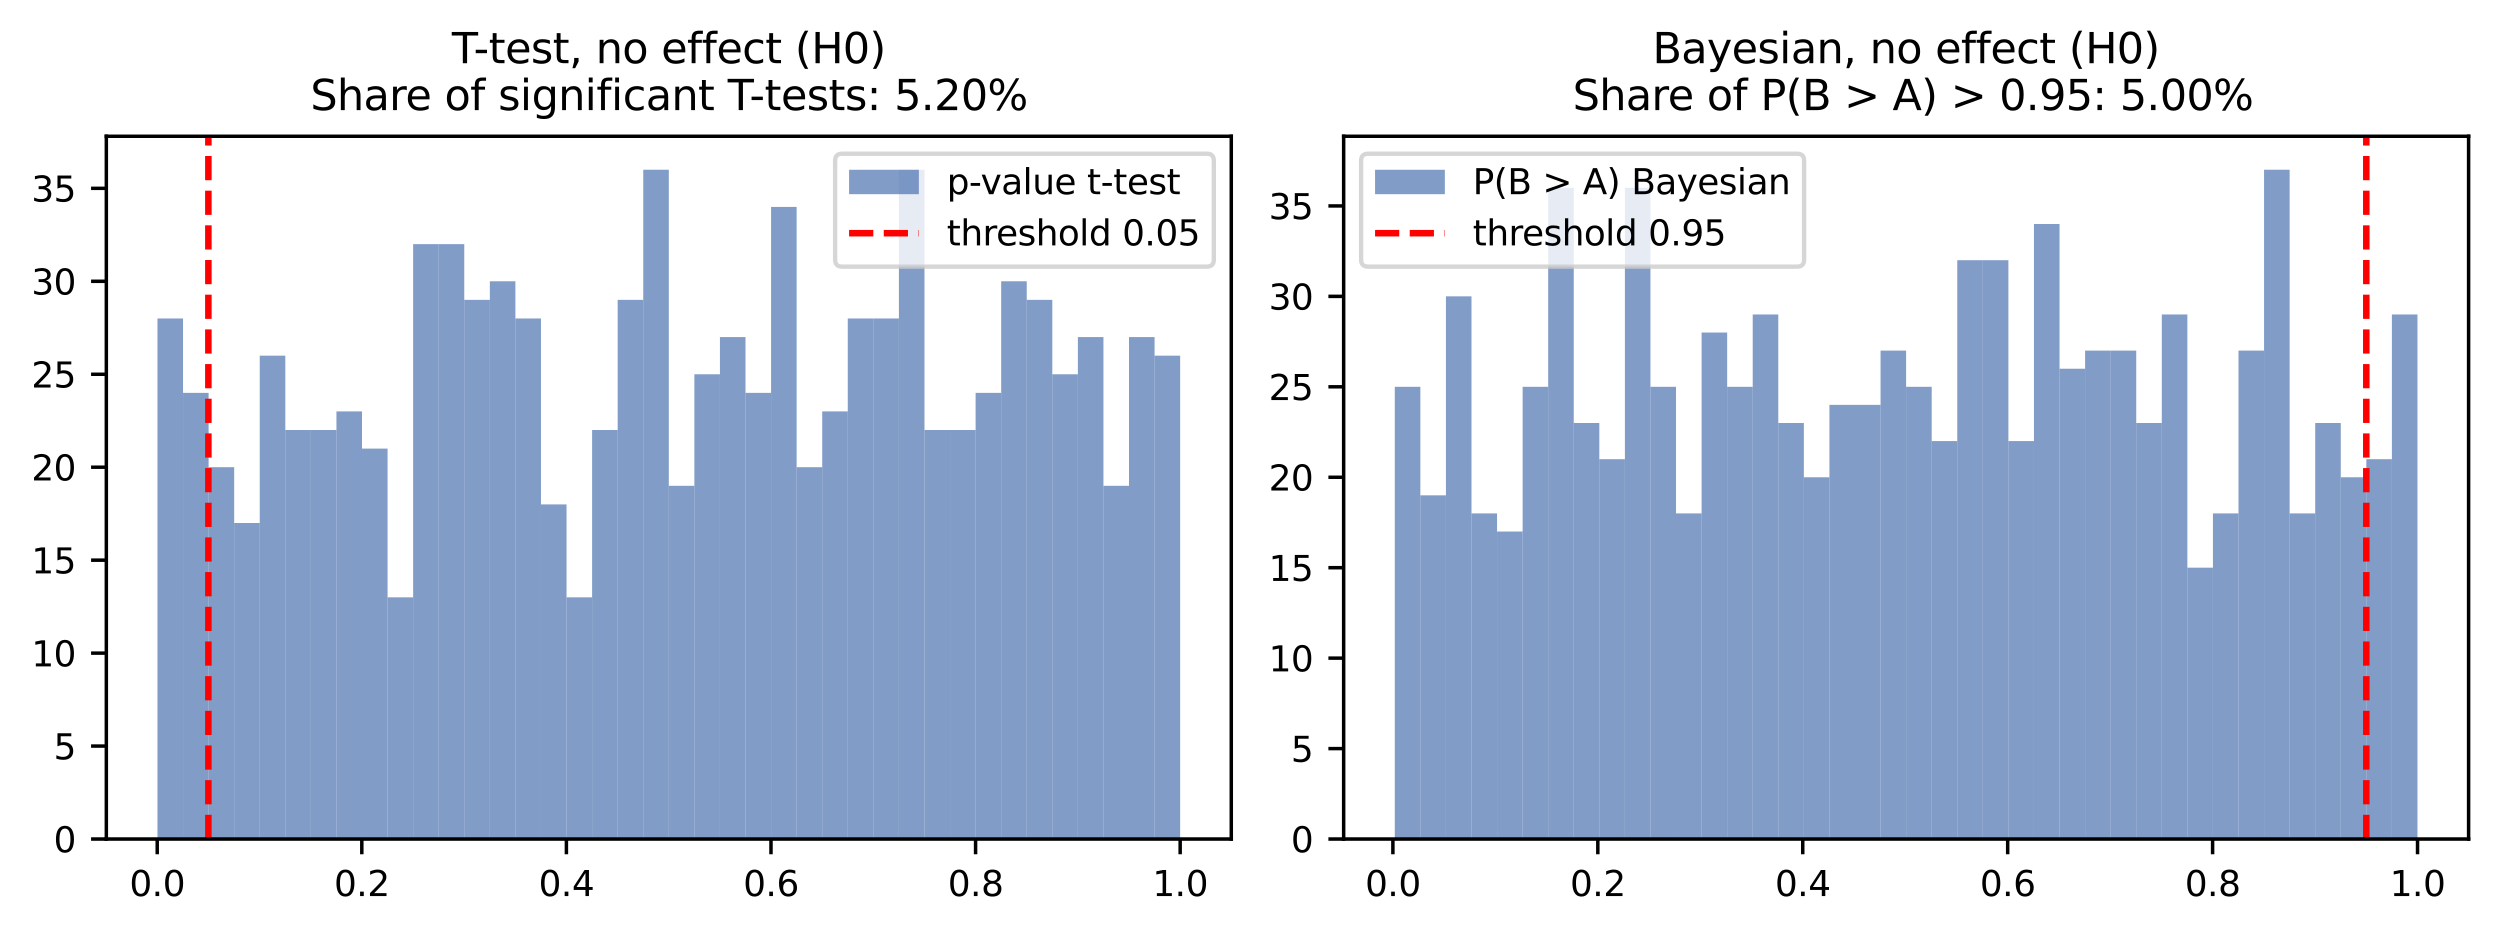 <?xml version="1.0" encoding="utf-8" standalone="no"?>
<!DOCTYPE svg PUBLIC "-//W3C//DTD SVG 1.1//EN"
  "http://www.w3.org/Graphics/SVG/1.1/DTD/svg11.dtd">
<svg xmlns:xlink="http://www.w3.org/1999/xlink" width="573.175pt" height="214.307pt" viewBox="0 0 573.175 214.307" xmlns="http://www.w3.org/2000/svg" version="1.1">
 <defs>
  <style type="text/css">*{stroke-linejoin: round; stroke-linecap: butt}</style>
 </defs>
 <g id="figure_1">
  <g id="patch_1">
   <path d="M 0 214.307 
L 573.175 214.307 
L 573.175 0 
L 0 0 
z
" style="fill: #ffffff"/>
  </g>
  <g id="axes_1">
   <g id="patch_2">
    <path d="M 24.38 192.364 
L 282.295 192.364 
L 282.295 31.244 
L 24.38 31.244 
z
" style="fill: #ffffff"/>
   </g>
   <g id="patch_3">
    <path d="M 36.103 192.364 
L 41.965 192.364 
L 41.965 73.016 
L 36.103 73.016 
z
" clip-path="url(#p6f547aaa5f)" style="fill: #4c72b0; opacity: 0.7"/>
   </g>
   <g id="patch_4">
    <path d="M 41.965 192.364 
L 47.827 192.364 
L 47.827 90.066 
L 41.965 90.066 
z
" clip-path="url(#p6f547aaa5f)" style="fill: #4c72b0; opacity: 0.7"/>
   </g>
   <g id="patch_5">
    <path d="M 47.827 192.364 
L 53.689 192.364 
L 53.689 107.116 
L 47.827 107.116 
z
" clip-path="url(#p6f547aaa5f)" style="fill: #4c72b0; opacity: 0.7"/>
   </g>
   <g id="patch_6">
    <path d="M 53.689 192.364 
L 59.55 192.364 
L 59.55 119.903 
L 53.689 119.903 
z
" clip-path="url(#p6f547aaa5f)" style="fill: #4c72b0; opacity: 0.7"/>
   </g>
   <g id="patch_7">
    <path d="M 59.55 192.364 
L 65.412 192.364 
L 65.412 81.541 
L 59.55 81.541 
z
" clip-path="url(#p6f547aaa5f)" style="fill: #4c72b0; opacity: 0.7"/>
   </g>
   <g id="patch_8">
    <path d="M 65.412 192.364 
L 71.274 192.364 
L 71.274 98.591 
L 65.412 98.591 
z
" clip-path="url(#p6f547aaa5f)" style="fill: #4c72b0; opacity: 0.7"/>
   </g>
   <g id="patch_9">
    <path d="M 71.274 192.364 
L 77.135 192.364 
L 77.135 98.591 
L 71.274 98.591 
z
" clip-path="url(#p6f547aaa5f)" style="fill: #4c72b0; opacity: 0.7"/>
   </g>
   <g id="patch_10">
    <path d="M 77.135 192.364 
L 82.997 192.364 
L 82.997 94.328 
L 77.135 94.328 
z
" clip-path="url(#p6f547aaa5f)" style="fill: #4c72b0; opacity: 0.7"/>
   </g>
   <g id="patch_11">
    <path d="M 82.997 192.364 
L 88.859 192.364 
L 88.859 102.853 
L 82.997 102.853 
z
" clip-path="url(#p6f547aaa5f)" style="fill: #4c72b0; opacity: 0.7"/>
   </g>
   <g id="patch_12">
    <path d="M 88.859 192.364 
L 94.72 192.364 
L 94.72 136.953 
L 88.859 136.953 
z
" clip-path="url(#p6f547aaa5f)" style="fill: #4c72b0; opacity: 0.7"/>
   </g>
   <g id="patch_13">
    <path d="M 94.72 192.364 
L 100.582 192.364 
L 100.582 55.967 
L 94.72 55.967 
z
" clip-path="url(#p6f547aaa5f)" style="fill: #4c72b0; opacity: 0.7"/>
   </g>
   <g id="patch_14">
    <path d="M 100.582 192.364 
L 106.444 192.364 
L 106.444 55.967 
L 100.582 55.967 
z
" clip-path="url(#p6f547aaa5f)" style="fill: #4c72b0; opacity: 0.7"/>
   </g>
   <g id="patch_15">
    <path d="M 106.444 192.364 
L 112.306 192.364 
L 112.306 68.754 
L 106.444 68.754 
z
" clip-path="url(#p6f547aaa5f)" style="fill: #4c72b0; opacity: 0.7"/>
   </g>
   <g id="patch_16">
    <path d="M 112.306 192.364 
L 118.167 192.364 
L 118.167 64.491 
L 112.306 64.491 
z
" clip-path="url(#p6f547aaa5f)" style="fill: #4c72b0; opacity: 0.7"/>
   </g>
   <g id="patch_17">
    <path d="M 118.167 192.364 
L 124.029 192.364 
L 124.029 73.016 
L 118.167 73.016 
z
" clip-path="url(#p6f547aaa5f)" style="fill: #4c72b0; opacity: 0.7"/>
   </g>
   <g id="patch_18">
    <path d="M 124.029 192.364 
L 129.891 192.364 
L 129.891 115.641 
L 124.029 115.641 
z
" clip-path="url(#p6f547aaa5f)" style="fill: #4c72b0; opacity: 0.7"/>
   </g>
   <g id="patch_19">
    <path d="M 129.891 192.364 
L 135.752 192.364 
L 135.752 136.953 
L 129.891 136.953 
z
" clip-path="url(#p6f547aaa5f)" style="fill: #4c72b0; opacity: 0.7"/>
   </g>
   <g id="patch_20">
    <path d="M 135.752 192.364 
L 141.614 192.364 
L 141.614 98.591 
L 135.752 98.591 
z
" clip-path="url(#p6f547aaa5f)" style="fill: #4c72b0; opacity: 0.7"/>
   </g>
   <g id="patch_21">
    <path d="M 141.614 192.364 
L 147.476 192.364 
L 147.476 68.754 
L 141.614 68.754 
z
" clip-path="url(#p6f547aaa5f)" style="fill: #4c72b0; opacity: 0.7"/>
   </g>
   <g id="patch_22">
    <path d="M 147.476 192.364 
L 153.338 192.364 
L 153.338 38.917 
L 147.476 38.917 
z
" clip-path="url(#p6f547aaa5f)" style="fill: #4c72b0; opacity: 0.7"/>
   </g>
   <g id="patch_23">
    <path d="M 153.338 192.364 
L 159.199 192.364 
L 159.199 111.378 
L 153.338 111.378 
z
" clip-path="url(#p6f547aaa5f)" style="fill: #4c72b0; opacity: 0.7"/>
   </g>
   <g id="patch_24">
    <path d="M 159.199 192.364 
L 165.061 192.364 
L 165.061 85.804 
L 159.199 85.804 
z
" clip-path="url(#p6f547aaa5f)" style="fill: #4c72b0; opacity: 0.7"/>
   </g>
   <g id="patch_25">
    <path d="M 165.061 192.364 
L 170.923 192.364 
L 170.923 77.279 
L 165.061 77.279 
z
" clip-path="url(#p6f547aaa5f)" style="fill: #4c72b0; opacity: 0.7"/>
   </g>
   <g id="patch_26">
    <path d="M 170.923 192.364 
L 176.784 192.364 
L 176.784 90.066 
L 170.923 90.066 
z
" clip-path="url(#p6f547aaa5f)" style="fill: #4c72b0; opacity: 0.7"/>
   </g>
   <g id="patch_27">
    <path d="M 176.784 192.364 
L 182.646 192.364 
L 182.646 47.442 
L 176.784 47.442 
z
" clip-path="url(#p6f547aaa5f)" style="fill: #4c72b0; opacity: 0.7"/>
   </g>
   <g id="patch_28">
    <path d="M 182.646 192.364 
L 188.508 192.364 
L 188.508 107.116 
L 182.646 107.116 
z
" clip-path="url(#p6f547aaa5f)" style="fill: #4c72b0; opacity: 0.7"/>
   </g>
   <g id="patch_29">
    <path d="M 188.508 192.364 
L 194.369 192.364 
L 194.369 94.328 
L 188.508 94.328 
z
" clip-path="url(#p6f547aaa5f)" style="fill: #4c72b0; opacity: 0.7"/>
   </g>
   <g id="patch_30">
    <path d="M 194.369 192.364 
L 200.231 192.364 
L 200.231 73.016 
L 194.369 73.016 
z
" clip-path="url(#p6f547aaa5f)" style="fill: #4c72b0; opacity: 0.7"/>
   </g>
   <g id="patch_31">
    <path d="M 200.231 192.364 
L 206.093 192.364 
L 206.093 73.016 
L 200.231 73.016 
z
" clip-path="url(#p6f547aaa5f)" style="fill: #4c72b0; opacity: 0.7"/>
   </g>
   <g id="patch_32">
    <path d="M 206.093 192.364 
L 211.955 192.364 
L 211.955 38.917 
L 206.093 38.917 
z
" clip-path="url(#p6f547aaa5f)" style="fill: #4c72b0; opacity: 0.7"/>
   </g>
   <g id="patch_33">
    <path d="M 211.955 192.364 
L 217.816 192.364 
L 217.816 98.591 
L 211.955 98.591 
z
" clip-path="url(#p6f547aaa5f)" style="fill: #4c72b0; opacity: 0.7"/>
   </g>
   <g id="patch_34">
    <path d="M 217.816 192.364 
L 223.678 192.364 
L 223.678 98.591 
L 217.816 98.591 
z
" clip-path="url(#p6f547aaa5f)" style="fill: #4c72b0; opacity: 0.7"/>
   </g>
   <g id="patch_35">
    <path d="M 223.678 192.364 
L 229.54 192.364 
L 229.54 90.066 
L 223.678 90.066 
z
" clip-path="url(#p6f547aaa5f)" style="fill: #4c72b0; opacity: 0.7"/>
   </g>
   <g id="patch_36">
    <path d="M 229.54 192.364 
L 235.401 192.364 
L 235.401 64.491 
L 229.54 64.491 
z
" clip-path="url(#p6f547aaa5f)" style="fill: #4c72b0; opacity: 0.7"/>
   </g>
   <g id="patch_37">
    <path d="M 235.401 192.364 
L 241.263 192.364 
L 241.263 68.754 
L 235.401 68.754 
z
" clip-path="url(#p6f547aaa5f)" style="fill: #4c72b0; opacity: 0.7"/>
   </g>
   <g id="patch_38">
    <path d="M 241.263 192.364 
L 247.125 192.364 
L 247.125 85.804 
L 241.263 85.804 
z
" clip-path="url(#p6f547aaa5f)" style="fill: #4c72b0; opacity: 0.7"/>
   </g>
   <g id="patch_39">
    <path d="M 247.125 192.364 
L 252.986 192.364 
L 252.986 77.279 
L 247.125 77.279 
z
" clip-path="url(#p6f547aaa5f)" style="fill: #4c72b0; opacity: 0.7"/>
   </g>
   <g id="patch_40">
    <path d="M 252.986 192.364 
L 258.848 192.364 
L 258.848 111.378 
L 252.986 111.378 
z
" clip-path="url(#p6f547aaa5f)" style="fill: #4c72b0; opacity: 0.7"/>
   </g>
   <g id="patch_41">
    <path d="M 258.848 192.364 
L 264.71 192.364 
L 264.71 77.279 
L 258.848 77.279 
z
" clip-path="url(#p6f547aaa5f)" style="fill: #4c72b0; opacity: 0.7"/>
   </g>
   <g id="patch_42">
    <path d="M 264.71 192.364 
L 270.572 192.364 
L 270.572 81.541 
L 264.71 81.541 
z
" clip-path="url(#p6f547aaa5f)" style="fill: #4c72b0; opacity: 0.7"/>
   </g>
   <g id="matplotlib.axis_1">
    <g id="xtick_1">
     <g id="line2d_1">
      <defs>
       <path id="ma39fa34c49" d="M 0 0 
L 0 3.5 
" style="stroke: #000000; stroke-width: 0.8"/>
      </defs>
      <g>
       <use xlink:href="#ma39fa34c49" x="36.046" y="192.364" style="stroke: #000000; stroke-width: 0.8"/>
      </g>
     </g>
     <g id="text_1">
      <!-- 0.0 -->
      <g transform="translate(29.684 205.443) scale(0.08 -0.08)">
       <defs>
        <path id="DejaVuSans-30" d="M 2034 4250 
Q 1547 4250 1301 3770 
Q 1056 3291 1056 2328 
Q 1056 1369 1301 889 
Q 1547 409 2034 409 
Q 2525 409 2770 889 
Q 3016 1369 3016 2328 
Q 3016 3291 2770 3770 
Q 2525 4250 2034 4250 
z
M 2034 4750 
Q 2819 4750 3233 4129 
Q 3647 3509 3647 2328 
Q 3647 1150 3233 529 
Q 2819 -91 2034 -91 
Q 1250 -91 836 529 
Q 422 1150 422 2328 
Q 422 3509 836 4129 
Q 1250 4750 2034 4750 
z
" transform="scale(0.016)"/>
        <path id="DejaVuSans-2e" d="M 684 794 
L 1344 794 
L 1344 0 
L 684 0 
L 684 794 
z
" transform="scale(0.016)"/>
       </defs>
       <use xlink:href="#DejaVuSans-30"/>
       <use xlink:href="#DejaVuSans-2e" x="63.623"/>
       <use xlink:href="#DejaVuSans-30" x="95.41"/>
      </g>
     </g>
    </g>
    <g id="xtick_2">
     <g id="line2d_2">
      <g>
       <use xlink:href="#ma39fa34c49" x="82.952" y="192.364" style="stroke: #000000; stroke-width: 0.8"/>
      </g>
     </g>
     <g id="text_2">
      <!-- 0.2 -->
      <g transform="translate(76.591 205.443) scale(0.08 -0.08)">
       <defs>
        <path id="DejaVuSans-32" d="M 1228 531 
L 3431 531 
L 3431 0 
L 469 0 
L 469 531 
Q 828 903 1448 1529 
Q 2069 2156 2228 2338 
Q 2531 2678 2651 2914 
Q 2772 3150 2772 3378 
Q 2772 3750 2511 3984 
Q 2250 4219 1831 4219 
Q 1534 4219 1204 4116 
Q 875 4013 500 3803 
L 500 4441 
Q 881 4594 1212 4672 
Q 1544 4750 1819 4750 
Q 2544 4750 2975 4387 
Q 3406 4025 3406 3419 
Q 3406 3131 3298 2873 
Q 3191 2616 2906 2266 
Q 2828 2175 2409 1742 
Q 1991 1309 1228 531 
z
" transform="scale(0.016)"/>
       </defs>
       <use xlink:href="#DejaVuSans-30"/>
       <use xlink:href="#DejaVuSans-2e" x="63.623"/>
       <use xlink:href="#DejaVuSans-32" x="95.41"/>
      </g>
     </g>
    </g>
    <g id="xtick_3">
     <g id="line2d_3">
      <g>
       <use xlink:href="#ma39fa34c49" x="129.858" y="192.364" style="stroke: #000000; stroke-width: 0.8"/>
      </g>
     </g>
     <g id="text_3">
      <!-- 0.4 -->
      <g transform="translate(123.497 205.443) scale(0.08 -0.08)">
       <defs>
        <path id="DejaVuSans-34" d="M 2419 4116 
L 825 1625 
L 2419 1625 
L 2419 4116 
z
M 2253 4666 
L 3047 4666 
L 3047 1625 
L 3713 1625 
L 3713 1100 
L 3047 1100 
L 3047 0 
L 2419 0 
L 2419 1100 
L 313 1100 
L 313 1709 
L 2253 4666 
z
" transform="scale(0.016)"/>
       </defs>
       <use xlink:href="#DejaVuSans-30"/>
       <use xlink:href="#DejaVuSans-2e" x="63.623"/>
       <use xlink:href="#DejaVuSans-34" x="95.41"/>
      </g>
     </g>
    </g>
    <g id="xtick_4">
     <g id="line2d_4">
      <g>
       <use xlink:href="#ma39fa34c49" x="176.764" y="192.364" style="stroke: #000000; stroke-width: 0.8"/>
      </g>
     </g>
     <g id="text_4">
      <!-- 0.6 -->
      <g transform="translate(170.403 205.443) scale(0.08 -0.08)">
       <defs>
        <path id="DejaVuSans-36" d="M 2113 2584 
Q 1688 2584 1439 2293 
Q 1191 2003 1191 1497 
Q 1191 994 1439 701 
Q 1688 409 2113 409 
Q 2538 409 2786 701 
Q 3034 994 3034 1497 
Q 3034 2003 2786 2293 
Q 2538 2584 2113 2584 
z
M 3366 4563 
L 3366 3988 
Q 3128 4100 2886 4159 
Q 2644 4219 2406 4219 
Q 1781 4219 1451 3797 
Q 1122 3375 1075 2522 
Q 1259 2794 1537 2939 
Q 1816 3084 2150 3084 
Q 2853 3084 3261 2657 
Q 3669 2231 3669 1497 
Q 3669 778 3244 343 
Q 2819 -91 2113 -91 
Q 1303 -91 875 529 
Q 447 1150 447 2328 
Q 447 3434 972 4092 
Q 1497 4750 2381 4750 
Q 2619 4750 2861 4703 
Q 3103 4656 3366 4563 
z
" transform="scale(0.016)"/>
       </defs>
       <use xlink:href="#DejaVuSans-30"/>
       <use xlink:href="#DejaVuSans-2e" x="63.623"/>
       <use xlink:href="#DejaVuSans-36" x="95.41"/>
      </g>
     </g>
    </g>
    <g id="xtick_5">
     <g id="line2d_5">
      <g>
       <use xlink:href="#ma39fa34c49" x="223.671" y="192.364" style="stroke: #000000; stroke-width: 0.8"/>
      </g>
     </g>
     <g id="text_5">
      <!-- 0.8 -->
      <g transform="translate(217.309 205.443) scale(0.08 -0.08)">
       <defs>
        <path id="DejaVuSans-38" d="M 2034 2216 
Q 1584 2216 1326 1975 
Q 1069 1734 1069 1313 
Q 1069 891 1326 650 
Q 1584 409 2034 409 
Q 2484 409 2743 651 
Q 3003 894 3003 1313 
Q 3003 1734 2745 1975 
Q 2488 2216 2034 2216 
z
M 1403 2484 
Q 997 2584 770 2862 
Q 544 3141 544 3541 
Q 544 4100 942 4425 
Q 1341 4750 2034 4750 
Q 2731 4750 3128 4425 
Q 3525 4100 3525 3541 
Q 3525 3141 3298 2862 
Q 3072 2584 2669 2484 
Q 3125 2378 3379 2068 
Q 3634 1759 3634 1313 
Q 3634 634 3220 271 
Q 2806 -91 2034 -91 
Q 1263 -91 848 271 
Q 434 634 434 1313 
Q 434 1759 690 2068 
Q 947 2378 1403 2484 
z
M 1172 3481 
Q 1172 3119 1398 2916 
Q 1625 2713 2034 2713 
Q 2441 2713 2670 2916 
Q 2900 3119 2900 3481 
Q 2900 3844 2670 4047 
Q 2441 4250 2034 4250 
Q 1625 4250 1398 4047 
Q 1172 3844 1172 3481 
z
" transform="scale(0.016)"/>
       </defs>
       <use xlink:href="#DejaVuSans-30"/>
       <use xlink:href="#DejaVuSans-2e" x="63.623"/>
       <use xlink:href="#DejaVuSans-38" x="95.41"/>
      </g>
     </g>
    </g>
    <g id="xtick_6">
     <g id="line2d_6">
      <g>
       <use xlink:href="#ma39fa34c49" x="270.577" y="192.364" style="stroke: #000000; stroke-width: 0.8"/>
      </g>
     </g>
     <g id="text_6">
      <!-- 1.0 -->
      <g transform="translate(264.216 205.443) scale(0.08 -0.08)">
       <defs>
        <path id="DejaVuSans-31" d="M 794 531 
L 1825 531 
L 1825 4091 
L 703 3866 
L 703 4441 
L 1819 4666 
L 2450 4666 
L 2450 531 
L 3481 531 
L 3481 0 
L 794 0 
L 794 531 
z
" transform="scale(0.016)"/>
       </defs>
       <use xlink:href="#DejaVuSans-31"/>
       <use xlink:href="#DejaVuSans-2e" x="63.623"/>
       <use xlink:href="#DejaVuSans-30" x="95.41"/>
      </g>
     </g>
    </g>
   </g>
   <g id="matplotlib.axis_2">
    <g id="ytick_1">
     <g id="line2d_7">
      <defs>
       <path id="m89bcb1414c" d="M 0 0 
L -3.5 0 
" style="stroke: #000000; stroke-width: 0.8"/>
      </defs>
      <g>
       <use xlink:href="#m89bcb1414c" x="24.38" y="192.364" style="stroke: #000000; stroke-width: 0.8"/>
      </g>
     </g>
     <g id="text_7">
      <!-- 0 -->
      <g transform="translate(12.29 195.404) scale(0.08 -0.08)">
       <use xlink:href="#DejaVuSans-30"/>
      </g>
     </g>
    </g>
    <g id="ytick_2">
     <g id="line2d_8">
      <g>
       <use xlink:href="#m89bcb1414c" x="24.38" y="171.052" style="stroke: #000000; stroke-width: 0.8"/>
      </g>
     </g>
     <g id="text_8">
      <!-- 5 -->
      <g transform="translate(12.29 174.092) scale(0.08 -0.08)">
       <defs>
        <path id="DejaVuSans-35" d="M 691 4666 
L 3169 4666 
L 3169 4134 
L 1269 4134 
L 1269 2991 
Q 1406 3038 1543 3061 
Q 1681 3084 1819 3084 
Q 2600 3084 3056 2656 
Q 3513 2228 3513 1497 
Q 3513 744 3044 326 
Q 2575 -91 1722 -91 
Q 1428 -91 1123 -41 
Q 819 9 494 109 
L 494 744 
Q 775 591 1075 516 
Q 1375 441 1709 441 
Q 2250 441 2565 725 
Q 2881 1009 2881 1497 
Q 2881 1984 2565 2268 
Q 2250 2553 1709 2553 
Q 1456 2553 1204 2497 
Q 953 2441 691 2322 
L 691 4666 
z
" transform="scale(0.016)"/>
       </defs>
       <use xlink:href="#DejaVuSans-35"/>
      </g>
     </g>
    </g>
    <g id="ytick_3">
     <g id="line2d_9">
      <g>
       <use xlink:href="#m89bcb1414c" x="24.38" y="149.74" style="stroke: #000000; stroke-width: 0.8"/>
      </g>
     </g>
     <g id="text_9">
      <!-- 10 -->
      <g transform="translate(7.2 152.779) scale(0.08 -0.08)">
       <use xlink:href="#DejaVuSans-31"/>
       <use xlink:href="#DejaVuSans-30" x="63.623"/>
      </g>
     </g>
    </g>
    <g id="ytick_4">
     <g id="line2d_10">
      <g>
       <use xlink:href="#m89bcb1414c" x="24.38" y="128.428" style="stroke: #000000; stroke-width: 0.8"/>
      </g>
     </g>
     <g id="text_10">
      <!-- 15 -->
      <g transform="translate(7.2 131.467) scale(0.08 -0.08)">
       <use xlink:href="#DejaVuSans-31"/>
       <use xlink:href="#DejaVuSans-35" x="63.623"/>
      </g>
     </g>
    </g>
    <g id="ytick_5">
     <g id="line2d_11">
      <g>
       <use xlink:href="#m89bcb1414c" x="24.38" y="107.116" style="stroke: #000000; stroke-width: 0.8"/>
      </g>
     </g>
     <g id="text_11">
      <!-- 20 -->
      <g transform="translate(7.2 110.155) scale(0.08 -0.08)">
       <use xlink:href="#DejaVuSans-32"/>
       <use xlink:href="#DejaVuSans-30" x="63.623"/>
      </g>
     </g>
    </g>
    <g id="ytick_6">
     <g id="line2d_12">
      <g>
       <use xlink:href="#m89bcb1414c" x="24.38" y="85.804" style="stroke: #000000; stroke-width: 0.8"/>
      </g>
     </g>
     <g id="text_12">
      <!-- 25 -->
      <g transform="translate(7.2 88.843) scale(0.08 -0.08)">
       <use xlink:href="#DejaVuSans-32"/>
       <use xlink:href="#DejaVuSans-35" x="63.623"/>
      </g>
     </g>
    </g>
    <g id="ytick_7">
     <g id="line2d_13">
      <g>
       <use xlink:href="#m89bcb1414c" x="24.38" y="64.491" style="stroke: #000000; stroke-width: 0.8"/>
      </g>
     </g>
     <g id="text_13">
      <!-- 30 -->
      <g transform="translate(7.2 67.531) scale(0.08 -0.08)">
       <defs>
        <path id="DejaVuSans-33" d="M 2597 2516 
Q 3050 2419 3304 2112 
Q 3559 1806 3559 1356 
Q 3559 666 3084 287 
Q 2609 -91 1734 -91 
Q 1441 -91 1130 -33 
Q 819 25 488 141 
L 488 750 
Q 750 597 1062 519 
Q 1375 441 1716 441 
Q 2309 441 2620 675 
Q 2931 909 2931 1356 
Q 2931 1769 2642 2001 
Q 2353 2234 1838 2234 
L 1294 2234 
L 1294 2753 
L 1863 2753 
Q 2328 2753 2575 2939 
Q 2822 3125 2822 3475 
Q 2822 3834 2567 4026 
Q 2313 4219 1838 4219 
Q 1578 4219 1281 4162 
Q 984 4106 628 3988 
L 628 4550 
Q 988 4650 1302 4700 
Q 1616 4750 1894 4750 
Q 2613 4750 3031 4423 
Q 3450 4097 3450 3541 
Q 3450 3153 3228 2886 
Q 3006 2619 2597 2516 
z
" transform="scale(0.016)"/>
       </defs>
       <use xlink:href="#DejaVuSans-33"/>
       <use xlink:href="#DejaVuSans-30" x="63.623"/>
      </g>
     </g>
    </g>
    <g id="ytick_8">
     <g id="line2d_14">
      <g>
       <use xlink:href="#m89bcb1414c" x="24.38" y="43.179" style="stroke: #000000; stroke-width: 0.8"/>
      </g>
     </g>
     <g id="text_14">
      <!-- 35 -->
      <g transform="translate(7.2 46.219) scale(0.08 -0.08)">
       <use xlink:href="#DejaVuSans-33"/>
       <use xlink:href="#DejaVuSans-35" x="63.623"/>
      </g>
     </g>
    </g>
   </g>
   <g id="line2d_15">
    <path d="M 47.772 192.364 
L 47.772 31.244 
" clip-path="url(#p6f547aaa5f)" style="fill: none; stroke-dasharray: 5.55,2.4; stroke-dashoffset: 0; stroke: #ff0000; stroke-width: 1.5"/>
   </g>
   <g id="patch_43">
    <path d="M 24.38 192.364 
L 24.38 31.244 
" style="fill: none; stroke: #000000; stroke-width: 0.8; stroke-linejoin: miter; stroke-linecap: square"/>
   </g>
   <g id="patch_44">
    <path d="M 282.295 192.364 
L 282.295 31.244 
" style="fill: none; stroke: #000000; stroke-width: 0.8; stroke-linejoin: miter; stroke-linecap: square"/>
   </g>
   <g id="patch_45">
    <path d="M 24.38 192.364 
L 282.295 192.364 
" style="fill: none; stroke: #000000; stroke-width: 0.8; stroke-linejoin: miter; stroke-linecap: square"/>
   </g>
   <g id="patch_46">
    <path d="M 24.38 31.244 
L 282.295 31.244 
" style="fill: none; stroke: #000000; stroke-width: 0.8; stroke-linejoin: miter; stroke-linecap: square"/>
   </g>
   <g id="text_15">
    <!-- T-test, no effect (H0) -->
    <g transform="translate(103.597 14.495) scale(0.096 -0.096)">
     <defs>
      <path id="DejaVuSans-54" d="M -19 4666 
L 3928 4666 
L 3928 4134 
L 2272 4134 
L 2272 0 
L 1638 0 
L 1638 4134 
L -19 4134 
L -19 4666 
z
" transform="scale(0.016)"/>
      <path id="DejaVuSans-2d" d="M 313 2009 
L 1997 2009 
L 1997 1497 
L 313 1497 
L 313 2009 
z
" transform="scale(0.016)"/>
      <path id="DejaVuSans-74" d="M 1172 4494 
L 1172 3500 
L 2356 3500 
L 2356 3053 
L 1172 3053 
L 1172 1153 
Q 1172 725 1289 603 
Q 1406 481 1766 481 
L 2356 481 
L 2356 0 
L 1766 0 
Q 1100 0 847 248 
Q 594 497 594 1153 
L 594 3053 
L 172 3053 
L 172 3500 
L 594 3500 
L 594 4494 
L 1172 4494 
z
" transform="scale(0.016)"/>
      <path id="DejaVuSans-65" d="M 3597 1894 
L 3597 1613 
L 953 1613 
Q 991 1019 1311 708 
Q 1631 397 2203 397 
Q 2534 397 2845 478 
Q 3156 559 3463 722 
L 3463 178 
Q 3153 47 2828 -22 
Q 2503 -91 2169 -91 
Q 1331 -91 842 396 
Q 353 884 353 1716 
Q 353 2575 817 3079 
Q 1281 3584 2069 3584 
Q 2775 3584 3186 3129 
Q 3597 2675 3597 1894 
z
M 3022 2063 
Q 3016 2534 2758 2815 
Q 2500 3097 2075 3097 
Q 1594 3097 1305 2825 
Q 1016 2553 972 2059 
L 3022 2063 
z
" transform="scale(0.016)"/>
      <path id="DejaVuSans-73" d="M 2834 3397 
L 2834 2853 
Q 2591 2978 2328 3040 
Q 2066 3103 1784 3103 
Q 1356 3103 1142 2972 
Q 928 2841 928 2578 
Q 928 2378 1081 2264 
Q 1234 2150 1697 2047 
L 1894 2003 
Q 2506 1872 2764 1633 
Q 3022 1394 3022 966 
Q 3022 478 2636 193 
Q 2250 -91 1575 -91 
Q 1294 -91 989 -36 
Q 684 19 347 128 
L 347 722 
Q 666 556 975 473 
Q 1284 391 1588 391 
Q 1994 391 2212 530 
Q 2431 669 2431 922 
Q 2431 1156 2273 1281 
Q 2116 1406 1581 1522 
L 1381 1569 
Q 847 1681 609 1914 
Q 372 2147 372 2553 
Q 372 3047 722 3315 
Q 1072 3584 1716 3584 
Q 2034 3584 2315 3537 
Q 2597 3491 2834 3397 
z
" transform="scale(0.016)"/>
      <path id="DejaVuSans-2c" d="M 750 794 
L 1409 794 
L 1409 256 
L 897 -744 
L 494 -744 
L 750 256 
L 750 794 
z
" transform="scale(0.016)"/>
      <path id="DejaVuSans-20" transform="scale(0.016)"/>
      <path id="DejaVuSans-6e" d="M 3513 2113 
L 3513 0 
L 2938 0 
L 2938 2094 
Q 2938 2591 2744 2837 
Q 2550 3084 2163 3084 
Q 1697 3084 1428 2787 
Q 1159 2491 1159 1978 
L 1159 0 
L 581 0 
L 581 3500 
L 1159 3500 
L 1159 2956 
Q 1366 3272 1645 3428 
Q 1925 3584 2291 3584 
Q 2894 3584 3203 3211 
Q 3513 2838 3513 2113 
z
" transform="scale(0.016)"/>
      <path id="DejaVuSans-6f" d="M 1959 3097 
Q 1497 3097 1228 2736 
Q 959 2375 959 1747 
Q 959 1119 1226 758 
Q 1494 397 1959 397 
Q 2419 397 2687 759 
Q 2956 1122 2956 1747 
Q 2956 2369 2687 2733 
Q 2419 3097 1959 3097 
z
M 1959 3584 
Q 2709 3584 3137 3096 
Q 3566 2609 3566 1747 
Q 3566 888 3137 398 
Q 2709 -91 1959 -91 
Q 1206 -91 779 398 
Q 353 888 353 1747 
Q 353 2609 779 3096 
Q 1206 3584 1959 3584 
z
" transform="scale(0.016)"/>
      <path id="DejaVuSans-66" d="M 2375 4863 
L 2375 4384 
L 1825 4384 
Q 1516 4384 1395 4259 
Q 1275 4134 1275 3809 
L 1275 3500 
L 2222 3500 
L 2222 3053 
L 1275 3053 
L 1275 0 
L 697 0 
L 697 3053 
L 147 3053 
L 147 3500 
L 697 3500 
L 697 3744 
Q 697 4328 969 4595 
Q 1241 4863 1831 4863 
L 2375 4863 
z
" transform="scale(0.016)"/>
      <path id="DejaVuSans-63" d="M 3122 3366 
L 3122 2828 
Q 2878 2963 2633 3030 
Q 2388 3097 2138 3097 
Q 1578 3097 1268 2742 
Q 959 2388 959 1747 
Q 959 1106 1268 751 
Q 1578 397 2138 397 
Q 2388 397 2633 464 
Q 2878 531 3122 666 
L 3122 134 
Q 2881 22 2623 -34 
Q 2366 -91 2075 -91 
Q 1284 -91 818 406 
Q 353 903 353 1747 
Q 353 2603 823 3093 
Q 1294 3584 2113 3584 
Q 2378 3584 2631 3529 
Q 2884 3475 3122 3366 
z
" transform="scale(0.016)"/>
      <path id="DejaVuSans-28" d="M 1984 4856 
Q 1566 4138 1362 3434 
Q 1159 2731 1159 2009 
Q 1159 1288 1364 580 
Q 1569 -128 1984 -844 
L 1484 -844 
Q 1016 -109 783 600 
Q 550 1309 550 2009 
Q 550 2706 781 3412 
Q 1013 4119 1484 4856 
L 1984 4856 
z
" transform="scale(0.016)"/>
      <path id="DejaVuSans-48" d="M 628 4666 
L 1259 4666 
L 1259 2753 
L 3553 2753 
L 3553 4666 
L 4184 4666 
L 4184 0 
L 3553 0 
L 3553 2222 
L 1259 2222 
L 1259 0 
L 628 0 
L 628 4666 
z
" transform="scale(0.016)"/>
      <path id="DejaVuSans-29" d="M 513 4856 
L 1013 4856 
Q 1481 4119 1714 3412 
Q 1947 2706 1947 2009 
Q 1947 1309 1714 600 
Q 1481 -109 1013 -844 
L 513 -844 
Q 928 -128 1133 580 
Q 1338 1288 1338 2009 
Q 1338 2731 1133 3434 
Q 928 4138 513 4856 
z
" transform="scale(0.016)"/>
     </defs>
     <use xlink:href="#DejaVuSans-54"/>
     <use xlink:href="#DejaVuSans-2d" x="51.959"/>
     <use xlink:href="#DejaVuSans-74" x="88.043"/>
     <use xlink:href="#DejaVuSans-65" x="127.252"/>
     <use xlink:href="#DejaVuSans-73" x="188.775"/>
     <use xlink:href="#DejaVuSans-74" x="240.875"/>
     <use xlink:href="#DejaVuSans-2c" x="280.084"/>
     <use xlink:href="#DejaVuSans-20" x="311.871"/>
     <use xlink:href="#DejaVuSans-6e" x="343.658"/>
     <use xlink:href="#DejaVuSans-6f" x="407.037"/>
     <use xlink:href="#DejaVuSans-20" x="468.219"/>
     <use xlink:href="#DejaVuSans-65" x="500.006"/>
     <use xlink:href="#DejaVuSans-66" x="561.529"/>
     <use xlink:href="#DejaVuSans-66" x="596.734"/>
     <use xlink:href="#DejaVuSans-65" x="631.939"/>
     <use xlink:href="#DejaVuSans-63" x="693.463"/>
     <use xlink:href="#DejaVuSans-74" x="748.443"/>
     <use xlink:href="#DejaVuSans-20" x="787.652"/>
     <use xlink:href="#DejaVuSans-28" x="819.439"/>
     <use xlink:href="#DejaVuSans-48" x="858.453"/>
     <use xlink:href="#DejaVuSans-30" x="933.648"/>
     <use xlink:href="#DejaVuSans-29" x="997.271"/>
    </g>
    <!-- Share of significant T-tests: 5.20% -->
    <g transform="translate(71.166 25.244) scale(0.096 -0.096)">
     <defs>
      <path id="DejaVuSans-53" d="M 3425 4513 
L 3425 3897 
Q 3066 4069 2747 4153 
Q 2428 4238 2131 4238 
Q 1616 4238 1336 4038 
Q 1056 3838 1056 3469 
Q 1056 3159 1242 3001 
Q 1428 2844 1947 2747 
L 2328 2669 
Q 3034 2534 3370 2195 
Q 3706 1856 3706 1288 
Q 3706 609 3251 259 
Q 2797 -91 1919 -91 
Q 1588 -91 1214 -16 
Q 841 59 441 206 
L 441 856 
Q 825 641 1194 531 
Q 1563 422 1919 422 
Q 2459 422 2753 634 
Q 3047 847 3047 1241 
Q 3047 1584 2836 1778 
Q 2625 1972 2144 2069 
L 1759 2144 
Q 1053 2284 737 2584 
Q 422 2884 422 3419 
Q 422 4038 858 4394 
Q 1294 4750 2059 4750 
Q 2388 4750 2728 4690 
Q 3069 4631 3425 4513 
z
" transform="scale(0.016)"/>
      <path id="DejaVuSans-68" d="M 3513 2113 
L 3513 0 
L 2938 0 
L 2938 2094 
Q 2938 2591 2744 2837 
Q 2550 3084 2163 3084 
Q 1697 3084 1428 2787 
Q 1159 2491 1159 1978 
L 1159 0 
L 581 0 
L 581 4863 
L 1159 4863 
L 1159 2956 
Q 1366 3272 1645 3428 
Q 1925 3584 2291 3584 
Q 2894 3584 3203 3211 
Q 3513 2838 3513 2113 
z
" transform="scale(0.016)"/>
      <path id="DejaVuSans-61" d="M 2194 1759 
Q 1497 1759 1228 1600 
Q 959 1441 959 1056 
Q 959 750 1161 570 
Q 1363 391 1709 391 
Q 2188 391 2477 730 
Q 2766 1069 2766 1631 
L 2766 1759 
L 2194 1759 
z
M 3341 1997 
L 3341 0 
L 2766 0 
L 2766 531 
Q 2569 213 2275 61 
Q 1981 -91 1556 -91 
Q 1019 -91 701 211 
Q 384 513 384 1019 
Q 384 1609 779 1909 
Q 1175 2209 1959 2209 
L 2766 2209 
L 2766 2266 
Q 2766 2663 2505 2880 
Q 2244 3097 1772 3097 
Q 1472 3097 1187 3025 
Q 903 2953 641 2809 
L 641 3341 
Q 956 3463 1253 3523 
Q 1550 3584 1831 3584 
Q 2591 3584 2966 3190 
Q 3341 2797 3341 1997 
z
" transform="scale(0.016)"/>
      <path id="DejaVuSans-72" d="M 2631 2963 
Q 2534 3019 2420 3045 
Q 2306 3072 2169 3072 
Q 1681 3072 1420 2755 
Q 1159 2438 1159 1844 
L 1159 0 
L 581 0 
L 581 3500 
L 1159 3500 
L 1159 2956 
Q 1341 3275 1631 3429 
Q 1922 3584 2338 3584 
Q 2397 3584 2469 3576 
Q 2541 3569 2628 3553 
L 2631 2963 
z
" transform="scale(0.016)"/>
      <path id="DejaVuSans-69" d="M 603 3500 
L 1178 3500 
L 1178 0 
L 603 0 
L 603 3500 
z
M 603 4863 
L 1178 4863 
L 1178 4134 
L 603 4134 
L 603 4863 
z
" transform="scale(0.016)"/>
      <path id="DejaVuSans-67" d="M 2906 1791 
Q 2906 2416 2648 2759 
Q 2391 3103 1925 3103 
Q 1463 3103 1205 2759 
Q 947 2416 947 1791 
Q 947 1169 1205 825 
Q 1463 481 1925 481 
Q 2391 481 2648 825 
Q 2906 1169 2906 1791 
z
M 3481 434 
Q 3481 -459 3084 -895 
Q 2688 -1331 1869 -1331 
Q 1566 -1331 1297 -1286 
Q 1028 -1241 775 -1147 
L 775 -588 
Q 1028 -725 1275 -790 
Q 1522 -856 1778 -856 
Q 2344 -856 2625 -561 
Q 2906 -266 2906 331 
L 2906 616 
Q 2728 306 2450 153 
Q 2172 0 1784 0 
Q 1141 0 747 490 
Q 353 981 353 1791 
Q 353 2603 747 3093 
Q 1141 3584 1784 3584 
Q 2172 3584 2450 3431 
Q 2728 3278 2906 2969 
L 2906 3500 
L 3481 3500 
L 3481 434 
z
" transform="scale(0.016)"/>
      <path id="DejaVuSans-3a" d="M 750 794 
L 1409 794 
L 1409 0 
L 750 0 
L 750 794 
z
M 750 3309 
L 1409 3309 
L 1409 2516 
L 750 2516 
L 750 3309 
z
" transform="scale(0.016)"/>
      <path id="DejaVuSans-25" d="M 4653 2053 
Q 4381 2053 4226 1822 
Q 4072 1591 4072 1178 
Q 4072 772 4226 539 
Q 4381 306 4653 306 
Q 4919 306 5073 539 
Q 5228 772 5228 1178 
Q 5228 1588 5073 1820 
Q 4919 2053 4653 2053 
z
M 4653 2450 
Q 5147 2450 5437 2106 
Q 5728 1763 5728 1178 
Q 5728 594 5436 251 
Q 5144 -91 4653 -91 
Q 4153 -91 3862 251 
Q 3572 594 3572 1178 
Q 3572 1766 3864 2108 
Q 4156 2450 4653 2450 
z
M 1428 4353 
Q 1159 4353 1004 4120 
Q 850 3888 850 3481 
Q 850 3069 1003 2837 
Q 1156 2606 1428 2606 
Q 1700 2606 1854 2837 
Q 2009 3069 2009 3481 
Q 2009 3884 1853 4118 
Q 1697 4353 1428 4353 
z
M 4250 4750 
L 4750 4750 
L 1831 -91 
L 1331 -91 
L 4250 4750 
z
M 1428 4750 
Q 1922 4750 2215 4408 
Q 2509 4066 2509 3481 
Q 2509 2891 2217 2550 
Q 1925 2209 1428 2209 
Q 931 2209 642 2551 
Q 353 2894 353 3481 
Q 353 4063 643 4406 
Q 934 4750 1428 4750 
z
" transform="scale(0.016)"/>
     </defs>
     <use xlink:href="#DejaVuSans-53"/>
     <use xlink:href="#DejaVuSans-68" x="63.477"/>
     <use xlink:href="#DejaVuSans-61" x="126.855"/>
     <use xlink:href="#DejaVuSans-72" x="188.135"/>
     <use xlink:href="#DejaVuSans-65" x="226.998"/>
     <use xlink:href="#DejaVuSans-20" x="288.521"/>
     <use xlink:href="#DejaVuSans-6f" x="320.309"/>
     <use xlink:href="#DejaVuSans-66" x="381.49"/>
     <use xlink:href="#DejaVuSans-20" x="416.695"/>
     <use xlink:href="#DejaVuSans-73" x="448.482"/>
     <use xlink:href="#DejaVuSans-69" x="500.582"/>
     <use xlink:href="#DejaVuSans-67" x="528.365"/>
     <use xlink:href="#DejaVuSans-6e" x="591.842"/>
     <use xlink:href="#DejaVuSans-69" x="655.221"/>
     <use xlink:href="#DejaVuSans-66" x="683.004"/>
     <use xlink:href="#DejaVuSans-69" x="718.209"/>
     <use xlink:href="#DejaVuSans-63" x="745.992"/>
     <use xlink:href="#DejaVuSans-61" x="800.973"/>
     <use xlink:href="#DejaVuSans-6e" x="862.252"/>
     <use xlink:href="#DejaVuSans-74" x="925.631"/>
     <use xlink:href="#DejaVuSans-20" x="964.84"/>
     <use xlink:href="#DejaVuSans-54" x="996.627"/>
     <use xlink:href="#DejaVuSans-2d" x="1048.586"/>
     <use xlink:href="#DejaVuSans-74" x="1084.67"/>
     <use xlink:href="#DejaVuSans-65" x="1123.879"/>
     <use xlink:href="#DejaVuSans-73" x="1185.402"/>
     <use xlink:href="#DejaVuSans-74" x="1237.502"/>
     <use xlink:href="#DejaVuSans-73" x="1276.711"/>
     <use xlink:href="#DejaVuSans-3a" x="1328.811"/>
     <use xlink:href="#DejaVuSans-20" x="1362.502"/>
     <use xlink:href="#DejaVuSans-35" x="1394.289"/>
     <use xlink:href="#DejaVuSans-2e" x="1457.912"/>
     <use xlink:href="#DejaVuSans-32" x="1489.699"/>
     <use xlink:href="#DejaVuSans-30" x="1553.322"/>
     <use xlink:href="#DejaVuSans-25" x="1616.945"/>
    </g>
   </g>
   <g id="legend_1">
    <g id="patch_47">
     <path d="M 193.069 61.129 
L 276.695 61.129 
Q 278.295 61.129 278.295 59.529 
L 278.295 36.844 
Q 278.295 35.244 276.695 35.244 
L 193.069 35.244 
Q 191.469 35.244 191.469 36.844 
L 191.469 59.529 
Q 191.469 61.129 193.069 61.129 
z
" style="fill: #ffffff; opacity: 0.8; stroke: #cccccc; stroke-linejoin: miter"/>
    </g>
    <g id="patch_48">
     <path d="M 194.669 44.523 
L 210.669 44.523 
L 210.669 38.923 
L 194.669 38.923 
z
" style="fill: #4c72b0; opacity: 0.7"/>
    </g>
    <g id="text_16">
     <!-- p-value t-test -->
     <g transform="translate(217.069 44.523) scale(0.08 -0.08)">
      <defs>
       <path id="DejaVuSans-70" d="M 1159 525 
L 1159 -1331 
L 581 -1331 
L 581 3500 
L 1159 3500 
L 1159 2969 
Q 1341 3281 1617 3432 
Q 1894 3584 2278 3584 
Q 2916 3584 3314 3078 
Q 3713 2572 3713 1747 
Q 3713 922 3314 415 
Q 2916 -91 2278 -91 
Q 1894 -91 1617 61 
Q 1341 213 1159 525 
z
M 3116 1747 
Q 3116 2381 2855 2742 
Q 2594 3103 2138 3103 
Q 1681 3103 1420 2742 
Q 1159 2381 1159 1747 
Q 1159 1113 1420 752 
Q 1681 391 2138 391 
Q 2594 391 2855 752 
Q 3116 1113 3116 1747 
z
" transform="scale(0.016)"/>
       <path id="DejaVuSans-76" d="M 191 3500 
L 800 3500 
L 1894 563 
L 2988 3500 
L 3597 3500 
L 2284 0 
L 1503 0 
L 191 3500 
z
" transform="scale(0.016)"/>
       <path id="DejaVuSans-6c" d="M 603 4863 
L 1178 4863 
L 1178 0 
L 603 0 
L 603 4863 
z
" transform="scale(0.016)"/>
       <path id="DejaVuSans-75" d="M 544 1381 
L 544 3500 
L 1119 3500 
L 1119 1403 
Q 1119 906 1312 657 
Q 1506 409 1894 409 
Q 2359 409 2629 706 
Q 2900 1003 2900 1516 
L 2900 3500 
L 3475 3500 
L 3475 0 
L 2900 0 
L 2900 538 
Q 2691 219 2414 64 
Q 2138 -91 1772 -91 
Q 1169 -91 856 284 
Q 544 659 544 1381 
z
M 1991 3584 
L 1991 3584 
z
" transform="scale(0.016)"/>
      </defs>
      <use xlink:href="#DejaVuSans-70"/>
      <use xlink:href="#DejaVuSans-2d" x="63.477"/>
      <use xlink:href="#DejaVuSans-76" x="96.936"/>
      <use xlink:href="#DejaVuSans-61" x="156.115"/>
      <use xlink:href="#DejaVuSans-6c" x="217.395"/>
      <use xlink:href="#DejaVuSans-75" x="245.178"/>
      <use xlink:href="#DejaVuSans-65" x="308.557"/>
      <use xlink:href="#DejaVuSans-20" x="370.08"/>
      <use xlink:href="#DejaVuSans-74" x="401.867"/>
      <use xlink:href="#DejaVuSans-2d" x="441.076"/>
      <use xlink:href="#DejaVuSans-74" x="477.16"/>
      <use xlink:href="#DejaVuSans-65" x="516.369"/>
      <use xlink:href="#DejaVuSans-73" x="577.893"/>
      <use xlink:href="#DejaVuSans-74" x="629.992"/>
     </g>
    </g>
    <g id="line2d_16">
     <path d="M 194.669 53.466 
L 202.669 53.466 
L 210.669 53.466 
" style="fill: none; stroke-dasharray: 5.55,2.4; stroke-dashoffset: 0; stroke: #ff0000; stroke-width: 1.5"/>
    </g>
    <g id="text_17">
     <!-- threshold 0.05 -->
     <g transform="translate(217.069 56.266) scale(0.08 -0.08)">
      <defs>
       <path id="DejaVuSans-64" d="M 2906 2969 
L 2906 4863 
L 3481 4863 
L 3481 0 
L 2906 0 
L 2906 525 
Q 2725 213 2448 61 
Q 2172 -91 1784 -91 
Q 1150 -91 751 415 
Q 353 922 353 1747 
Q 353 2572 751 3078 
Q 1150 3584 1784 3584 
Q 2172 3584 2448 3432 
Q 2725 3281 2906 2969 
z
M 947 1747 
Q 947 1113 1208 752 
Q 1469 391 1925 391 
Q 2381 391 2643 752 
Q 2906 1113 2906 1747 
Q 2906 2381 2643 2742 
Q 2381 3103 1925 3103 
Q 1469 3103 1208 2742 
Q 947 2381 947 1747 
z
" transform="scale(0.016)"/>
      </defs>
      <use xlink:href="#DejaVuSans-74"/>
      <use xlink:href="#DejaVuSans-68" x="39.209"/>
      <use xlink:href="#DejaVuSans-72" x="102.588"/>
      <use xlink:href="#DejaVuSans-65" x="141.451"/>
      <use xlink:href="#DejaVuSans-73" x="202.975"/>
      <use xlink:href="#DejaVuSans-68" x="255.074"/>
      <use xlink:href="#DejaVuSans-6f" x="318.453"/>
      <use xlink:href="#DejaVuSans-6c" x="379.635"/>
      <use xlink:href="#DejaVuSans-64" x="407.418"/>
      <use xlink:href="#DejaVuSans-20" x="470.895"/>
      <use xlink:href="#DejaVuSans-30" x="502.682"/>
      <use xlink:href="#DejaVuSans-2e" x="566.305"/>
      <use xlink:href="#DejaVuSans-30" x="598.092"/>
      <use xlink:href="#DejaVuSans-35" x="661.715"/>
     </g>
    </g>
   </g>
  </g>
  <g id="axes_2">
   <g id="patch_49">
    <path d="M 308.06 192.364 
L 565.975 192.364 
L 565.975 31.244 
L 308.06 31.244 
z
" style="fill: #ffffff"/>
   </g>
   <g id="patch_50">
    <path d="M 319.783 192.364 
L 325.645 192.364 
L 325.645 88.684 
L 319.783 88.684 
z
" clip-path="url(#p0251e02f3a)" style="fill: #4c72b0; opacity: 0.7"/>
   </g>
   <g id="patch_51">
    <path d="M 325.645 192.364 
L 331.507 192.364 
L 331.507 113.567 
L 325.645 113.567 
z
" clip-path="url(#p0251e02f3a)" style="fill: #4c72b0; opacity: 0.7"/>
   </g>
   <g id="patch_52">
    <path d="M 331.507 192.364 
L 337.369 192.364 
L 337.369 67.947 
L 331.507 67.947 
z
" clip-path="url(#p0251e02f3a)" style="fill: #4c72b0; opacity: 0.7"/>
   </g>
   <g id="patch_53">
    <path d="M 337.369 192.364 
L 343.23 192.364 
L 343.23 117.714 
L 337.369 117.714 
z
" clip-path="url(#p0251e02f3a)" style="fill: #4c72b0; opacity: 0.7"/>
   </g>
   <g id="patch_54">
    <path d="M 343.23 192.364 
L 349.092 192.364 
L 349.092 121.861 
L 343.23 121.861 
z
" clip-path="url(#p0251e02f3a)" style="fill: #4c72b0; opacity: 0.7"/>
   </g>
   <g id="patch_55">
    <path d="M 349.092 192.364 
L 354.954 192.364 
L 354.954 88.684 
L 349.092 88.684 
z
" clip-path="url(#p0251e02f3a)" style="fill: #4c72b0; opacity: 0.7"/>
   </g>
   <g id="patch_56">
    <path d="M 354.954 192.364 
L 360.815 192.364 
L 360.815 43.064 
L 354.954 43.064 
z
" clip-path="url(#p0251e02f3a)" style="fill: #4c72b0; opacity: 0.7"/>
   </g>
   <g id="patch_57">
    <path d="M 360.815 192.364 
L 366.677 192.364 
L 366.677 96.978 
L 360.815 96.978 
z
" clip-path="url(#p0251e02f3a)" style="fill: #4c72b0; opacity: 0.7"/>
   </g>
   <g id="patch_58">
    <path d="M 366.677 192.364 
L 372.539 192.364 
L 372.539 105.273 
L 366.677 105.273 
z
" clip-path="url(#p0251e02f3a)" style="fill: #4c72b0; opacity: 0.7"/>
   </g>
   <g id="patch_59">
    <path d="M 372.539 192.364 
L 378.4 192.364 
L 378.4 43.064 
L 372.539 43.064 
z
" clip-path="url(#p0251e02f3a)" style="fill: #4c72b0; opacity: 0.7"/>
   </g>
   <g id="patch_60">
    <path d="M 378.4 192.364 
L 384.262 192.364 
L 384.262 88.684 
L 378.4 88.684 
z
" clip-path="url(#p0251e02f3a)" style="fill: #4c72b0; opacity: 0.7"/>
   </g>
   <g id="patch_61">
    <path d="M 384.262 192.364 
L 390.124 192.364 
L 390.124 117.714 
L 384.262 117.714 
z
" clip-path="url(#p0251e02f3a)" style="fill: #4c72b0; opacity: 0.7"/>
   </g>
   <g id="patch_62">
    <path d="M 390.124 192.364 
L 395.986 192.364 
L 395.986 76.242 
L 390.124 76.242 
z
" clip-path="url(#p0251e02f3a)" style="fill: #4c72b0; opacity: 0.7"/>
   </g>
   <g id="patch_63">
    <path d="M 395.986 192.364 
L 401.847 192.364 
L 401.847 88.684 
L 395.986 88.684 
z
" clip-path="url(#p0251e02f3a)" style="fill: #4c72b0; opacity: 0.7"/>
   </g>
   <g id="patch_64">
    <path d="M 401.847 192.364 
L 407.709 192.364 
L 407.709 72.095 
L 401.847 72.095 
z
" clip-path="url(#p0251e02f3a)" style="fill: #4c72b0; opacity: 0.7"/>
   </g>
   <g id="patch_65">
    <path d="M 407.709 192.364 
L 413.571 192.364 
L 413.571 96.978 
L 407.709 96.978 
z
" clip-path="url(#p0251e02f3a)" style="fill: #4c72b0; opacity: 0.7"/>
   </g>
   <g id="patch_66">
    <path d="M 413.571 192.364 
L 419.432 192.364 
L 419.432 109.42 
L 413.571 109.42 
z
" clip-path="url(#p0251e02f3a)" style="fill: #4c72b0; opacity: 0.7"/>
   </g>
   <g id="patch_67">
    <path d="M 419.432 192.364 
L 425.294 192.364 
L 425.294 92.831 
L 419.432 92.831 
z
" clip-path="url(#p0251e02f3a)" style="fill: #4c72b0; opacity: 0.7"/>
   </g>
   <g id="patch_68">
    <path d="M 425.294 192.364 
L 431.156 192.364 
L 431.156 92.831 
L 425.294 92.831 
z
" clip-path="url(#p0251e02f3a)" style="fill: #4c72b0; opacity: 0.7"/>
   </g>
   <g id="patch_69">
    <path d="M 431.156 192.364 
L 437.017 192.364 
L 437.017 80.389 
L 431.156 80.389 
z
" clip-path="url(#p0251e02f3a)" style="fill: #4c72b0; opacity: 0.7"/>
   </g>
   <g id="patch_70">
    <path d="M 437.017 192.364 
L 442.879 192.364 
L 442.879 88.684 
L 437.017 88.684 
z
" clip-path="url(#p0251e02f3a)" style="fill: #4c72b0; opacity: 0.7"/>
   </g>
   <g id="patch_71">
    <path d="M 442.879 192.364 
L 448.741 192.364 
L 448.741 101.125 
L 442.879 101.125 
z
" clip-path="url(#p0251e02f3a)" style="fill: #4c72b0; opacity: 0.7"/>
   </g>
   <g id="patch_72">
    <path d="M 448.741 192.364 
L 454.603 192.364 
L 454.603 59.653 
L 448.741 59.653 
z
" clip-path="url(#p0251e02f3a)" style="fill: #4c72b0; opacity: 0.7"/>
   </g>
   <g id="patch_73">
    <path d="M 454.603 192.364 
L 460.464 192.364 
L 460.464 59.653 
L 454.603 59.653 
z
" clip-path="url(#p0251e02f3a)" style="fill: #4c72b0; opacity: 0.7"/>
   </g>
   <g id="patch_74">
    <path d="M 460.464 192.364 
L 466.326 192.364 
L 466.326 101.125 
L 460.464 101.125 
z
" clip-path="url(#p0251e02f3a)" style="fill: #4c72b0; opacity: 0.7"/>
   </g>
   <g id="patch_75">
    <path d="M 466.326 192.364 
L 472.188 192.364 
L 472.188 51.358 
L 466.326 51.358 
z
" clip-path="url(#p0251e02f3a)" style="fill: #4c72b0; opacity: 0.7"/>
   </g>
   <g id="patch_76">
    <path d="M 472.188 192.364 
L 478.049 192.364 
L 478.049 84.536 
L 472.188 84.536 
z
" clip-path="url(#p0251e02f3a)" style="fill: #4c72b0; opacity: 0.7"/>
   </g>
   <g id="patch_77">
    <path d="M 478.049 192.364 
L 483.911 192.364 
L 483.911 80.389 
L 478.049 80.389 
z
" clip-path="url(#p0251e02f3a)" style="fill: #4c72b0; opacity: 0.7"/>
   </g>
   <g id="patch_78">
    <path d="M 483.911 192.364 
L 489.773 192.364 
L 489.773 80.389 
L 483.911 80.389 
z
" clip-path="url(#p0251e02f3a)" style="fill: #4c72b0; opacity: 0.7"/>
   </g>
   <g id="patch_79">
    <path d="M 489.773 192.364 
L 495.635 192.364 
L 495.635 96.978 
L 489.773 96.978 
z
" clip-path="url(#p0251e02f3a)" style="fill: #4c72b0; opacity: 0.7"/>
   </g>
   <g id="patch_80">
    <path d="M 495.635 192.364 
L 501.496 192.364 
L 501.496 72.095 
L 495.635 72.095 
z
" clip-path="url(#p0251e02f3a)" style="fill: #4c72b0; opacity: 0.7"/>
   </g>
   <g id="patch_81">
    <path d="M 501.496 192.364 
L 507.358 192.364 
L 507.358 130.156 
L 501.496 130.156 
z
" clip-path="url(#p0251e02f3a)" style="fill: #4c72b0; opacity: 0.7"/>
   </g>
   <g id="patch_82">
    <path d="M 507.358 192.364 
L 513.22 192.364 
L 513.22 117.714 
L 507.358 117.714 
z
" clip-path="url(#p0251e02f3a)" style="fill: #4c72b0; opacity: 0.7"/>
   </g>
   <g id="patch_83">
    <path d="M 513.22 192.364 
L 519.081 192.364 
L 519.081 80.389 
L 513.22 80.389 
z
" clip-path="url(#p0251e02f3a)" style="fill: #4c72b0; opacity: 0.7"/>
   </g>
   <g id="patch_84">
    <path d="M 519.081 192.364 
L 524.943 192.364 
L 524.943 38.917 
L 519.081 38.917 
z
" clip-path="url(#p0251e02f3a)" style="fill: #4c72b0; opacity: 0.7"/>
   </g>
   <g id="patch_85">
    <path d="M 524.943 192.364 
L 530.805 192.364 
L 530.805 117.714 
L 524.943 117.714 
z
" clip-path="url(#p0251e02f3a)" style="fill: #4c72b0; opacity: 0.7"/>
   </g>
   <g id="patch_86">
    <path d="M 530.805 192.364 
L 536.666 192.364 
L 536.666 96.978 
L 530.805 96.978 
z
" clip-path="url(#p0251e02f3a)" style="fill: #4c72b0; opacity: 0.7"/>
   </g>
   <g id="patch_87">
    <path d="M 536.666 192.364 
L 542.528 192.364 
L 542.528 109.42 
L 536.666 109.42 
z
" clip-path="url(#p0251e02f3a)" style="fill: #4c72b0; opacity: 0.7"/>
   </g>
   <g id="patch_88">
    <path d="M 542.528 192.364 
L 548.39 192.364 
L 548.39 105.273 
L 542.528 105.273 
z
" clip-path="url(#p0251e02f3a)" style="fill: #4c72b0; opacity: 0.7"/>
   </g>
   <g id="patch_89">
    <path d="M 548.39 192.364 
L 554.252 192.364 
L 554.252 72.095 
L 548.39 72.095 
z
" clip-path="url(#p0251e02f3a)" style="fill: #4c72b0; opacity: 0.7"/>
   </g>
   <g id="matplotlib.axis_3">
    <g id="xtick_7">
     <g id="line2d_17">
      <g>
       <use xlink:href="#ma39fa34c49" x="319.348" y="192.364" style="stroke: #000000; stroke-width: 0.8"/>
      </g>
     </g>
     <g id="text_18">
      <!-- 0.0 -->
      <g transform="translate(312.987 205.443) scale(0.08 -0.08)">
       <use xlink:href="#DejaVuSans-30"/>
       <use xlink:href="#DejaVuSans-2e" x="63.623"/>
       <use xlink:href="#DejaVuSans-30" x="95.41"/>
      </g>
     </g>
    </g>
    <g id="xtick_8">
     <g id="line2d_18">
      <g>
       <use xlink:href="#ma39fa34c49" x="366.332" y="192.364" style="stroke: #000000; stroke-width: 0.8"/>
      </g>
     </g>
     <g id="text_19">
      <!-- 0.2 -->
      <g transform="translate(359.971 205.443) scale(0.08 -0.08)">
       <use xlink:href="#DejaVuSans-30"/>
       <use xlink:href="#DejaVuSans-2e" x="63.623"/>
       <use xlink:href="#DejaVuSans-32" x="95.41"/>
      </g>
     </g>
    </g>
    <g id="xtick_9">
     <g id="line2d_19">
      <g>
       <use xlink:href="#ma39fa34c49" x="413.316" y="192.364" style="stroke: #000000; stroke-width: 0.8"/>
      </g>
     </g>
     <g id="text_20">
      <!-- 0.4 -->
      <g transform="translate(406.955 205.443) scale(0.08 -0.08)">
       <use xlink:href="#DejaVuSans-30"/>
       <use xlink:href="#DejaVuSans-2e" x="63.623"/>
       <use xlink:href="#DejaVuSans-34" x="95.41"/>
      </g>
     </g>
    </g>
    <g id="xtick_10">
     <g id="line2d_20">
      <g>
       <use xlink:href="#ma39fa34c49" x="460.3" y="192.364" style="stroke: #000000; stroke-width: 0.8"/>
      </g>
     </g>
     <g id="text_21">
      <!-- 0.6 -->
      <g transform="translate(453.939 205.443) scale(0.08 -0.08)">
       <use xlink:href="#DejaVuSans-30"/>
       <use xlink:href="#DejaVuSans-2e" x="63.623"/>
       <use xlink:href="#DejaVuSans-36" x="95.41"/>
      </g>
     </g>
    </g>
    <g id="xtick_11">
     <g id="line2d_21">
      <g>
       <use xlink:href="#ma39fa34c49" x="507.284" y="192.364" style="stroke: #000000; stroke-width: 0.8"/>
      </g>
     </g>
     <g id="text_22">
      <!-- 0.8 -->
      <g transform="translate(500.923 205.443) scale(0.08 -0.08)">
       <use xlink:href="#DejaVuSans-30"/>
       <use xlink:href="#DejaVuSans-2e" x="63.623"/>
       <use xlink:href="#DejaVuSans-38" x="95.41"/>
      </g>
     </g>
    </g>
    <g id="xtick_12">
     <g id="line2d_22">
      <g>
       <use xlink:href="#ma39fa34c49" x="554.268" y="192.364" style="stroke: #000000; stroke-width: 0.8"/>
      </g>
     </g>
     <g id="text_23">
      <!-- 1.0 -->
      <g transform="translate(547.907 205.443) scale(0.08 -0.08)">
       <use xlink:href="#DejaVuSans-31"/>
       <use xlink:href="#DejaVuSans-2e" x="63.623"/>
       <use xlink:href="#DejaVuSans-30" x="95.41"/>
      </g>
     </g>
    </g>
   </g>
   <g id="matplotlib.axis_4">
    <g id="ytick_9">
     <g id="line2d_23">
      <g>
       <use xlink:href="#m89bcb1414c" x="308.06" y="192.364" style="stroke: #000000; stroke-width: 0.8"/>
      </g>
     </g>
     <g id="text_24">
      <!-- 0 -->
      <g transform="translate(295.97 195.404) scale(0.08 -0.08)">
       <use xlink:href="#DejaVuSans-30"/>
      </g>
     </g>
    </g>
    <g id="ytick_10">
     <g id="line2d_24">
      <g>
       <use xlink:href="#m89bcb1414c" x="308.06" y="171.628" style="stroke: #000000; stroke-width: 0.8"/>
      </g>
     </g>
     <g id="text_25">
      <!-- 5 -->
      <g transform="translate(295.97 174.668) scale(0.08 -0.08)">
       <use xlink:href="#DejaVuSans-35"/>
      </g>
     </g>
    </g>
    <g id="ytick_11">
     <g id="line2d_25">
      <g>
       <use xlink:href="#m89bcb1414c" x="308.06" y="150.892" style="stroke: #000000; stroke-width: 0.8"/>
      </g>
     </g>
     <g id="text_26">
      <!-- 10 -->
      <g transform="translate(290.88 153.931) scale(0.08 -0.08)">
       <use xlink:href="#DejaVuSans-31"/>
       <use xlink:href="#DejaVuSans-30" x="63.623"/>
      </g>
     </g>
    </g>
    <g id="ytick_12">
     <g id="line2d_26">
      <g>
       <use xlink:href="#m89bcb1414c" x="308.06" y="130.156" style="stroke: #000000; stroke-width: 0.8"/>
      </g>
     </g>
     <g id="text_27">
      <!-- 15 -->
      <g transform="translate(290.88 133.195) scale(0.08 -0.08)">
       <use xlink:href="#DejaVuSans-31"/>
       <use xlink:href="#DejaVuSans-35" x="63.623"/>
      </g>
     </g>
    </g>
    <g id="ytick_13">
     <g id="line2d_27">
      <g>
       <use xlink:href="#m89bcb1414c" x="308.06" y="109.42" style="stroke: #000000; stroke-width: 0.8"/>
      </g>
     </g>
     <g id="text_28">
      <!-- 20 -->
      <g transform="translate(290.88 112.459) scale(0.08 -0.08)">
       <use xlink:href="#DejaVuSans-32"/>
       <use xlink:href="#DejaVuSans-30" x="63.623"/>
      </g>
     </g>
    </g>
    <g id="ytick_14">
     <g id="line2d_28">
      <g>
       <use xlink:href="#m89bcb1414c" x="308.06" y="88.684" style="stroke: #000000; stroke-width: 0.8"/>
      </g>
     </g>
     <g id="text_29">
      <!-- 25 -->
      <g transform="translate(290.88 91.723) scale(0.08 -0.08)">
       <use xlink:href="#DejaVuSans-32"/>
       <use xlink:href="#DejaVuSans-35" x="63.623"/>
      </g>
     </g>
    </g>
    <g id="ytick_15">
     <g id="line2d_29">
      <g>
       <use xlink:href="#m89bcb1414c" x="308.06" y="67.947" style="stroke: #000000; stroke-width: 0.8"/>
      </g>
     </g>
     <g id="text_30">
      <!-- 30 -->
      <g transform="translate(290.88 70.987) scale(0.08 -0.08)">
       <use xlink:href="#DejaVuSans-33"/>
       <use xlink:href="#DejaVuSans-30" x="63.623"/>
      </g>
     </g>
    </g>
    <g id="ytick_16">
     <g id="line2d_30">
      <g>
       <use xlink:href="#m89bcb1414c" x="308.06" y="47.211" style="stroke: #000000; stroke-width: 0.8"/>
      </g>
     </g>
     <g id="text_31">
      <!-- 35 -->
      <g transform="translate(290.88 50.251) scale(0.08 -0.08)">
       <use xlink:href="#DejaVuSans-33"/>
       <use xlink:href="#DejaVuSans-35" x="63.623"/>
      </g>
     </g>
    </g>
   </g>
   <g id="line2d_31">
    <path d="M 542.522 192.364 
L 542.522 31.244 
" clip-path="url(#p0251e02f3a)" style="fill: none; stroke-dasharray: 5.55,2.4; stroke-dashoffset: 0; stroke: #ff0000; stroke-width: 1.5"/>
   </g>
   <g id="patch_90">
    <path d="M 308.06 192.364 
L 308.06 31.244 
" style="fill: none; stroke: #000000; stroke-width: 0.8; stroke-linejoin: miter; stroke-linecap: square"/>
   </g>
   <g id="patch_91">
    <path d="M 565.975 192.364 
L 565.975 31.244 
" style="fill: none; stroke: #000000; stroke-width: 0.8; stroke-linejoin: miter; stroke-linecap: square"/>
   </g>
   <g id="patch_92">
    <path d="M 308.06 192.364 
L 565.975 192.364 
" style="fill: none; stroke: #000000; stroke-width: 0.8; stroke-linejoin: miter; stroke-linecap: square"/>
   </g>
   <g id="patch_93">
    <path d="M 308.06 31.244 
L 565.975 31.244 
" style="fill: none; stroke: #000000; stroke-width: 0.8; stroke-linejoin: miter; stroke-linecap: square"/>
   </g>
   <g id="text_32">
    <!-- Bayesian, no effect (H0) -->
    <g transform="translate(378.873 14.495) scale(0.096 -0.096)">
     <defs>
      <path id="DejaVuSans-42" d="M 1259 2228 
L 1259 519 
L 2272 519 
Q 2781 519 3026 730 
Q 3272 941 3272 1375 
Q 3272 1813 3026 2020 
Q 2781 2228 2272 2228 
L 1259 2228 
z
M 1259 4147 
L 1259 2741 
L 2194 2741 
Q 2656 2741 2882 2914 
Q 3109 3088 3109 3444 
Q 3109 3797 2882 3972 
Q 2656 4147 2194 4147 
L 1259 4147 
z
M 628 4666 
L 2241 4666 
Q 2963 4666 3353 4366 
Q 3744 4066 3744 3513 
Q 3744 3084 3544 2831 
Q 3344 2578 2956 2516 
Q 3422 2416 3680 2098 
Q 3938 1781 3938 1306 
Q 3938 681 3513 340 
Q 3088 0 2303 0 
L 628 0 
L 628 4666 
z
" transform="scale(0.016)"/>
      <path id="DejaVuSans-79" d="M 2059 -325 
Q 1816 -950 1584 -1140 
Q 1353 -1331 966 -1331 
L 506 -1331 
L 506 -850 
L 844 -850 
Q 1081 -850 1212 -737 
Q 1344 -625 1503 -206 
L 1606 56 
L 191 3500 
L 800 3500 
L 1894 763 
L 2988 3500 
L 3597 3500 
L 2059 -325 
z
" transform="scale(0.016)"/>
     </defs>
     <use xlink:href="#DejaVuSans-42"/>
     <use xlink:href="#DejaVuSans-61" x="68.604"/>
     <use xlink:href="#DejaVuSans-79" x="129.883"/>
     <use xlink:href="#DejaVuSans-65" x="189.062"/>
     <use xlink:href="#DejaVuSans-73" x="250.586"/>
     <use xlink:href="#DejaVuSans-69" x="302.686"/>
     <use xlink:href="#DejaVuSans-61" x="330.469"/>
     <use xlink:href="#DejaVuSans-6e" x="391.748"/>
     <use xlink:href="#DejaVuSans-2c" x="455.127"/>
     <use xlink:href="#DejaVuSans-20" x="486.914"/>
     <use xlink:href="#DejaVuSans-6e" x="518.701"/>
     <use xlink:href="#DejaVuSans-6f" x="582.08"/>
     <use xlink:href="#DejaVuSans-20" x="643.262"/>
     <use xlink:href="#DejaVuSans-65" x="675.049"/>
     <use xlink:href="#DejaVuSans-66" x="736.572"/>
     <use xlink:href="#DejaVuSans-66" x="771.777"/>
     <use xlink:href="#DejaVuSans-65" x="806.982"/>
     <use xlink:href="#DejaVuSans-63" x="868.506"/>
     <use xlink:href="#DejaVuSans-74" x="923.486"/>
     <use xlink:href="#DejaVuSans-20" x="962.695"/>
     <use xlink:href="#DejaVuSans-28" x="994.482"/>
     <use xlink:href="#DejaVuSans-48" x="1033.496"/>
     <use xlink:href="#DejaVuSans-30" x="1108.691"/>
     <use xlink:href="#DejaVuSans-29" x="1172.314"/>
    </g>
    <!--  Share of P(B &gt; A) &gt; 0.95: 5.00% -->
    <g transform="translate(357.524 25.244) scale(0.096 -0.096)">
     <defs>
      <path id="DejaVuSans-50" d="M 1259 4147 
L 1259 2394 
L 2053 2394 
Q 2494 2394 2734 2622 
Q 2975 2850 2975 3272 
Q 2975 3691 2734 3919 
Q 2494 4147 2053 4147 
L 1259 4147 
z
M 628 4666 
L 2053 4666 
Q 2838 4666 3239 4311 
Q 3641 3956 3641 3272 
Q 3641 2581 3239 2228 
Q 2838 1875 2053 1875 
L 1259 1875 
L 1259 0 
L 628 0 
L 628 4666 
z
" transform="scale(0.016)"/>
      <path id="DejaVuSans-3e" d="M 678 3150 
L 678 3719 
L 4684 2266 
L 4684 1747 
L 678 294 
L 678 863 
L 3897 2003 
L 678 3150 
z
" transform="scale(0.016)"/>
      <path id="DejaVuSans-41" d="M 2188 4044 
L 1331 1722 
L 3047 1722 
L 2188 4044 
z
M 1831 4666 
L 2547 4666 
L 4325 0 
L 3669 0 
L 3244 1197 
L 1141 1197 
L 716 0 
L 50 0 
L 1831 4666 
z
" transform="scale(0.016)"/>
      <path id="DejaVuSans-39" d="M 703 97 
L 703 672 
Q 941 559 1184 500 
Q 1428 441 1663 441 
Q 2288 441 2617 861 
Q 2947 1281 2994 2138 
Q 2813 1869 2534 1725 
Q 2256 1581 1919 1581 
Q 1219 1581 811 2004 
Q 403 2428 403 3163 
Q 403 3881 828 4315 
Q 1253 4750 1959 4750 
Q 2769 4750 3195 4129 
Q 3622 3509 3622 2328 
Q 3622 1225 3098 567 
Q 2575 -91 1691 -91 
Q 1453 -91 1209 -44 
Q 966 3 703 97 
z
M 1959 2075 
Q 2384 2075 2632 2365 
Q 2881 2656 2881 3163 
Q 2881 3666 2632 3958 
Q 2384 4250 1959 4250 
Q 1534 4250 1286 3958 
Q 1038 3666 1038 3163 
Q 1038 2656 1286 2365 
Q 1534 2075 1959 2075 
z
" transform="scale(0.016)"/>
     </defs>
     <use xlink:href="#DejaVuSans-20"/>
     <use xlink:href="#DejaVuSans-53" x="31.787"/>
     <use xlink:href="#DejaVuSans-68" x="95.264"/>
     <use xlink:href="#DejaVuSans-61" x="158.643"/>
     <use xlink:href="#DejaVuSans-72" x="219.922"/>
     <use xlink:href="#DejaVuSans-65" x="258.785"/>
     <use xlink:href="#DejaVuSans-20" x="320.309"/>
     <use xlink:href="#DejaVuSans-6f" x="352.096"/>
     <use xlink:href="#DejaVuSans-66" x="413.277"/>
     <use xlink:href="#DejaVuSans-20" x="448.482"/>
     <use xlink:href="#DejaVuSans-50" x="480.27"/>
     <use xlink:href="#DejaVuSans-28" x="540.572"/>
     <use xlink:href="#DejaVuSans-42" x="579.586"/>
     <use xlink:href="#DejaVuSans-20" x="648.189"/>
     <use xlink:href="#DejaVuSans-3e" x="679.977"/>
     <use xlink:href="#DejaVuSans-20" x="763.766"/>
     <use xlink:href="#DejaVuSans-41" x="795.553"/>
     <use xlink:href="#DejaVuSans-29" x="863.961"/>
     <use xlink:href="#DejaVuSans-20" x="902.975"/>
     <use xlink:href="#DejaVuSans-3e" x="934.762"/>
     <use xlink:href="#DejaVuSans-20" x="1018.551"/>
     <use xlink:href="#DejaVuSans-30" x="1050.338"/>
     <use xlink:href="#DejaVuSans-2e" x="1113.961"/>
     <use xlink:href="#DejaVuSans-39" x="1145.748"/>
     <use xlink:href="#DejaVuSans-35" x="1209.371"/>
     <use xlink:href="#DejaVuSans-3a" x="1272.994"/>
     <use xlink:href="#DejaVuSans-20" x="1306.686"/>
     <use xlink:href="#DejaVuSans-35" x="1338.473"/>
     <use xlink:href="#DejaVuSans-2e" x="1402.096"/>
     <use xlink:href="#DejaVuSans-30" x="1433.883"/>
     <use xlink:href="#DejaVuSans-30" x="1497.506"/>
     <use xlink:href="#DejaVuSans-25" x="1561.129"/>
    </g>
   </g>
   <g id="legend_2">
    <g id="patch_94">
     <path d="M 313.66 61.129 
L 412.03 61.129 
Q 413.63 61.129 413.63 59.529 
L 413.63 36.844 
Q 413.63 35.244 412.03 35.244 
L 313.66 35.244 
Q 312.06 35.244 312.06 36.844 
L 312.06 59.529 
Q 312.06 61.129 313.66 61.129 
z
" style="fill: #ffffff; opacity: 0.8; stroke: #cccccc; stroke-linejoin: miter"/>
    </g>
    <g id="patch_95">
     <path d="M 315.26 44.523 
L 331.26 44.523 
L 331.26 38.923 
L 315.26 38.923 
z
" style="fill: #4c72b0; opacity: 0.7"/>
    </g>
    <g id="text_33">
     <!-- P(B &gt; A) Bayesian -->
     <g transform="translate(337.66 44.523) scale(0.08 -0.08)">
      <use xlink:href="#DejaVuSans-50"/>
      <use xlink:href="#DejaVuSans-28" x="60.303"/>
      <use xlink:href="#DejaVuSans-42" x="99.316"/>
      <use xlink:href="#DejaVuSans-20" x="167.92"/>
      <use xlink:href="#DejaVuSans-3e" x="199.707"/>
      <use xlink:href="#DejaVuSans-20" x="283.496"/>
      <use xlink:href="#DejaVuSans-41" x="315.283"/>
      <use xlink:href="#DejaVuSans-29" x="383.691"/>
      <use xlink:href="#DejaVuSans-20" x="422.705"/>
      <use xlink:href="#DejaVuSans-42" x="454.492"/>
      <use xlink:href="#DejaVuSans-61" x="523.096"/>
      <use xlink:href="#DejaVuSans-79" x="584.375"/>
      <use xlink:href="#DejaVuSans-65" x="643.555"/>
      <use xlink:href="#DejaVuSans-73" x="705.078"/>
      <use xlink:href="#DejaVuSans-69" x="757.178"/>
      <use xlink:href="#DejaVuSans-61" x="784.961"/>
      <use xlink:href="#DejaVuSans-6e" x="846.24"/>
     </g>
    </g>
    <g id="line2d_32">
     <path d="M 315.26 53.466 
L 323.26 53.466 
L 331.26 53.466 
" style="fill: none; stroke-dasharray: 5.55,2.4; stroke-dashoffset: 0; stroke: #ff0000; stroke-width: 1.5"/>
    </g>
    <g id="text_34">
     <!-- threshold 0.95 -->
     <g transform="translate(337.66 56.266) scale(0.08 -0.08)">
      <use xlink:href="#DejaVuSans-74"/>
      <use xlink:href="#DejaVuSans-68" x="39.209"/>
      <use xlink:href="#DejaVuSans-72" x="102.588"/>
      <use xlink:href="#DejaVuSans-65" x="141.451"/>
      <use xlink:href="#DejaVuSans-73" x="202.975"/>
      <use xlink:href="#DejaVuSans-68" x="255.074"/>
      <use xlink:href="#DejaVuSans-6f" x="318.453"/>
      <use xlink:href="#DejaVuSans-6c" x="379.635"/>
      <use xlink:href="#DejaVuSans-64" x="407.418"/>
      <use xlink:href="#DejaVuSans-20" x="470.895"/>
      <use xlink:href="#DejaVuSans-30" x="502.682"/>
      <use xlink:href="#DejaVuSans-2e" x="566.305"/>
      <use xlink:href="#DejaVuSans-39" x="598.092"/>
      <use xlink:href="#DejaVuSans-35" x="661.715"/>
     </g>
    </g>
   </g>
  </g>
 </g>
 <defs>
  <clipPath id="p6f547aaa5f">
   <rect x="24.38" y="31.244" width="257.915" height="161.12"/>
  </clipPath>
  <clipPath id="p0251e02f3a">
   <rect x="308.06" y="31.244" width="257.915" height="161.12"/>
  </clipPath>
 </defs>
</svg>
